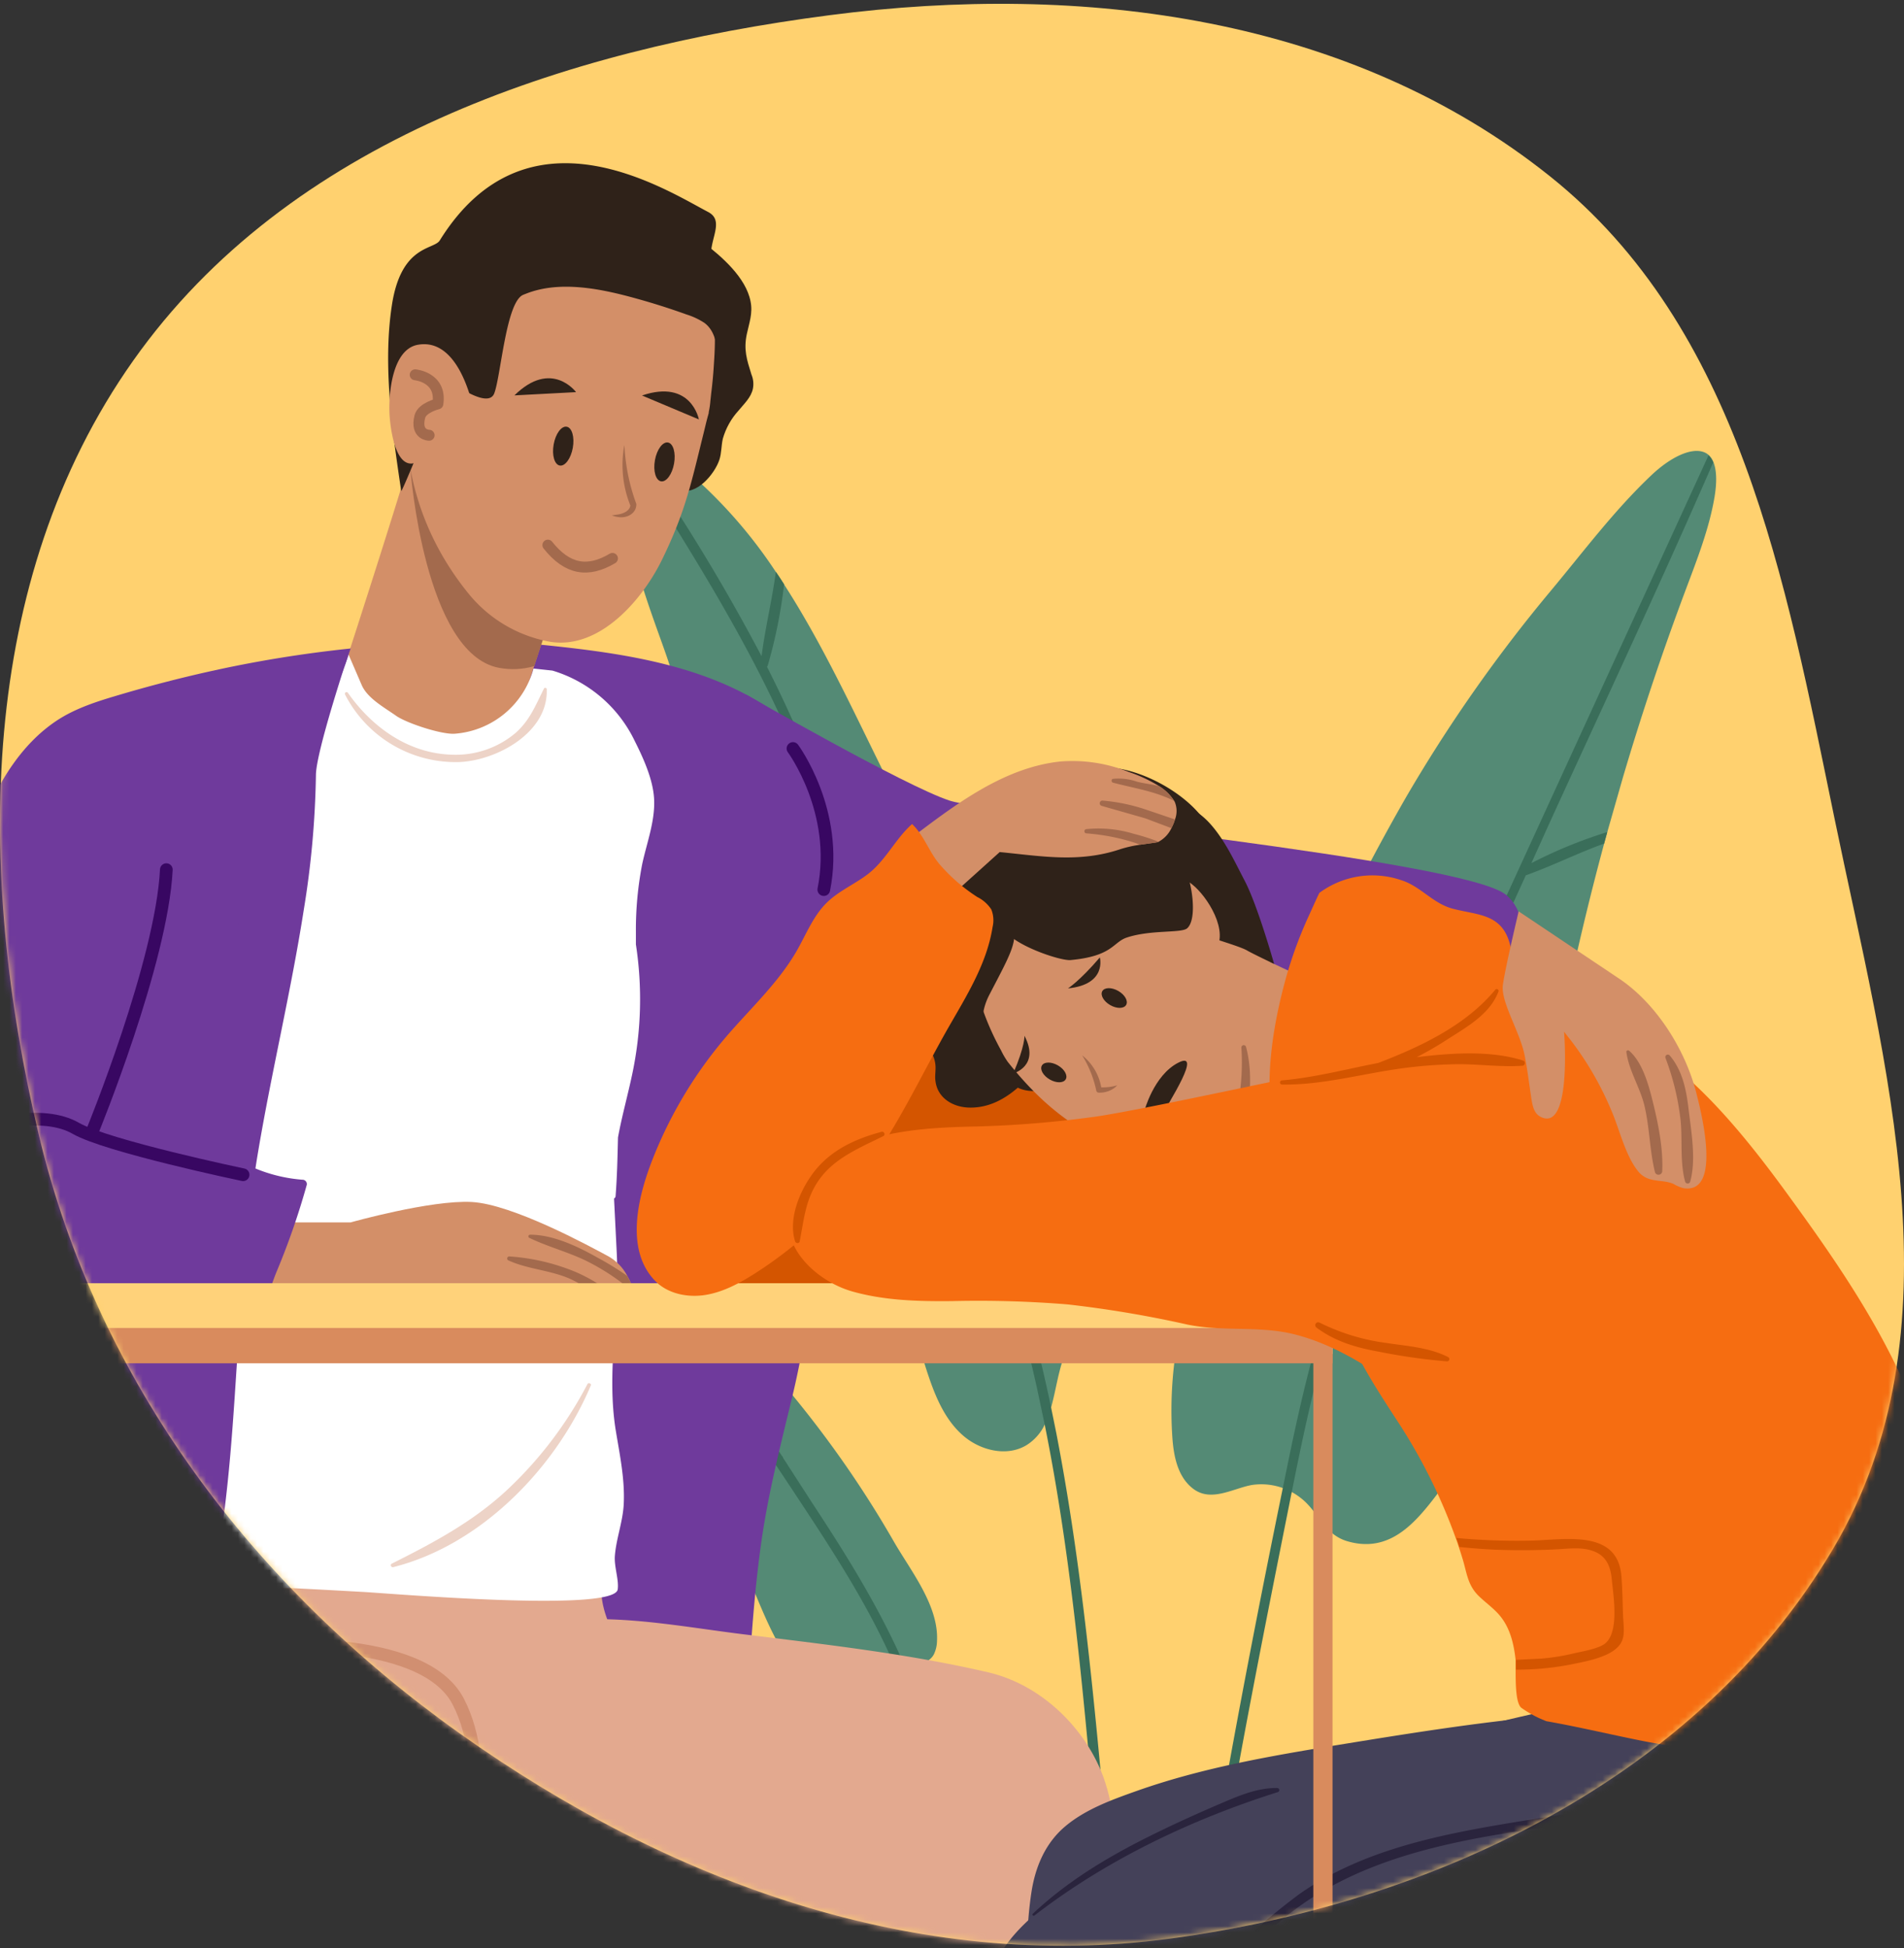 <svg xmlns="http://www.w3.org/2000/svg" width="300" height="307" fill="none" xmlns:v="https://vecta.io/nano"><rect width="100%" height="100%" fill="#333333" stroke="none"/><style><![CDATA[.B{fill:#d38f68}.C{fill:#2f2219}.D{fill:#a36a4d}.E{fill:#6f3a9c}.F{stroke-linecap:round}.G{stroke-linejoin:round}.H{fill:#548a75}.I{fill:#3a6e5a}.J{fill:#e3a98f}.K{fill:#f66d11}.L{stroke-width:1.72}]]></style><path d="M244.187 27.755c29.935 23.902 37.092 63.521 44.826 101.031 8.07 39.142 20.155 80.944-.216 115.329-21.398 36.117-62.854 55.784-104.471 61.372-39.992 5.37-78.987-8.942-111.871-32.324-32.591-23.172-57.105-55.504-66.356-94.399-9.851-41.418-9.671-87.176 14.897-121.945C45.483 22.162 88.629 7.874 130.719 2.393c39.951-5.202 81.986.225 113.468 25.362z" fill="#ffd16f"/><mask id="A" maskUnits="userSpaceOnUse" x="0" y="0" width="300" height="307" mask-type="alpha"><path d="M244.187 27.755c29.935 23.902 37.092 63.521 44.826 101.031 8.07 39.142 20.155 80.944-.216 115.329-21.398 36.117-62.854 55.784-104.471 61.372-39.992 5.37-78.987-8.942-111.871-32.324-32.591-23.172-57.105-55.504-66.356-94.399-9.851-41.418-9.671-87.176 14.897-121.945C45.483 22.162 88.629 7.874 130.719 2.393c39.951-5.202 81.986.225 113.468 25.362z" fill="#00db2c"/></mask><g mask="url(#A)"><g clip-path="url(#B)"><path d="M147.638 258.51a5.06 5.06 0 0 1-.506 2.199c-.894 1.62-2.931 1.539-4.668 1.466h-.908c-.231.001-.461.019-.689.051-3.422.447-4.353 4.229-7.416 5.533a3.84 3.84 0 0 1-2.367.22c-3.62-.784-6.889-6.215-8.34-8.794-2.425-4.324-4.023-9.051-6.104-13.551-2.506-5.431-5.313-10.715-8.252-15.925l-.82-1.466c-2.646-4.61-5.401-9.161-8.171-13.69l-9.204-15.119c-1.37-2.302-6.148-10.708-4.514-12.811a1.61 1.61 0 0 1 .711-.441 1.6 1.6 0 0 1 .836-.021c.501.09.992.23 1.466.418 6.031 2.36 11.234 8.428 16.027 12.576 9.576 8.306 18.205 17.646 25.729 27.849 3.761 5.099 7.228 10.409 10.384 15.904 2.675 4.639 7.05 10.055 6.808 15.602z" class="H"/><path d="M160.47 330.955c.066.44-.66.572-.733.154l-8.896-37.824c-2.617-10.502-5.548-20.96-9.945-30.942l-.051-.117c-4.456-10.201-10.677-19.399-16.782-28.655l-2.198-3.298c-4.441-.667-8.985-.601-13.528-.572l-.821-1.466 3.862.096c2.931.059 6.383-.315 9.41.293-5.006-7.512-10.091-14.768-16.269-21.473L85.627 186.63a1.6 1.6 0 0 1 1.546-.462c7.746 7.93 15.257 16.248 22.564 24.545 5.056 5.745 9.292 12.216 13.454 18.695a.45.45 0 0 1 .183.301l4.654 7.211c5.357 8.135 10.465 16.35 14.378 25.269l1.216 2.873c4.185 10.4 6.991 21.254 9.622 32.137 2.763 11.198 5.408 22.411 7.226 33.756z" class="I"/><path d="M176.746 194.86l-1.063-3.224c-2.454-6.933-5.392-13.685-8.794-20.206l-1.201-2.286-2.587-4.808c-.433-.733-.85-1.51-1.268-2.257-6.317-11.228-13.191-22.214-19.178-33.624-6.295-12.086-11.776-24.999-19.127-36.38-.425-.667-.85-1.319-1.297-1.971a75.93 75.93 0 0 0-13.923-15.83c-2.125-1.788-4.895-2.763-6.889-1.561-.375.222-.71.507-.989.843-.576.721-.986 1.559-1.202 2.455-2.045 7.593 3.664 20.982 6.068 28.165 2.931 8.889 6.595 17.53 10.406 26.068.249.579.506 1.143.777 1.707l1.07 2.39c8.793 19.436 18.415 38.725 23.325 59.604 1.818 7.739 2.932 15.647 5.526 23.181 1.158 3.379 2.674 6.794 5.401 9.132s6.881 3.32 9.937 1.466a7.67 7.67 0 0 0 2.858-3.211c.412-.843.743-1.724.989-2.631 1.055-3.664 1.341-7.951 3.561-10.993 2.397-3.32 6.999-5.035 8.237-8.948.711-2.331.074-4.801-.637-7.08z" class="H"/><path d="M180.145 339.149c.147.952-1.312 1.003-1.465.087-3.855-21.414-5.299-43.202-7.329-64.851-1.575-16.703-3.429-33.427-6.742-49.895l-1.165-5.503a204.07 204.07 0 0 0-19.002-51.836c-4.279-7.967-8.141-15.911-10.875-24.545l-2.887-9.182c-1.59.689-5.034-.36-6.39-.521l-7.79-.96c-.271-.564-.528-1.128-.777-1.707 2.785.432 5.577.733 8.384 1.114l4.543.6c.235.037 1.114.089 1.627.206-1.598-5.013-3.298-9.989-5.372-14.87-6.595-15.442-15.543-29.579-24.454-43.738.279-.335.614-.62.989-.843a303.94 303.94 0 0 1 18.555 30.7c.565-4.441 1.664-8.853 2.25-13.309.447.652.872 1.304 1.297 1.971a77.09 77.09 0 0 1-2.565 12.775.6.6 0 0 1-.124.234c2.763 5.46 5.298 11.037 7.504 16.732 3.349 8.677 5.489 17.75 8.735 26.456 3.364 8.963 8.347 17.15 12.568 25.702 2.301 4.639 4.331 9.388 6.185 14.203 2.198-7.076 3.943-14.285 5.225-21.583.286-1.465.542-3.012.777-4.514l1.268 2.257-.286 1.583c-.792 4.346-1.73 8.662-2.712 12.979-.82 3.613-1.605 7.578-3.547 10.81-.029.036-.061.07-.095.102.499 1.312.968 2.639 1.429 3.965.88-3.444 2.624-6.595 3.95-9.908a65.01 65.01 0 0 0 3.664-13.434l.205-1.289c.411.733.806 1.524 1.202 2.286-.647 3.875-1.655 7.68-3.012 11.367-1.619 4.361-3.928 8.391-5.166 12.899-.013.079-.048.153-.103.212 2.835 8.506 5.167 17.171 6.984 25.951l.799 3.936c7.255 37.42 7.636 75.764 13.718 113.361z" class="I"/><path d="M270.143 78.341c-.857 5.064-2.821 10.011-4.616 14.804-3.616 9.66-6.886 19.444-9.813 29.352l-2.455 8.589-.498 1.818a447.46 447.46 0 0 0-9.578 44.214c-2.931 17.882-4.734 35.838-12.942 52.298-.535 1.07-1.091 2.155-1.685 3.239-4.126 5.299-8.354 12.54-16.283 10.202-3.415-1.011-4.346-4.097-6.706-6.288a10.3 10.3 0 0 0-2.051-1.466c-1.907-1.034-4.098-1.422-6.244-1.106-2.931.513-6.383 2.733-9.204.645-2.448-1.803-3.1-5.013-3.327-7.857-.47-6.482.074-12.997 1.612-19.311 2.015-8.59 5.95-16.952 8.794-25.336.813-2.433 1.715-4.829 2.682-7.211a30.18 30.18 0 0 1 .689-1.693c.982-2.411 2.015-4.793 3.063-7.182l.667-1.51 1.465-3.327a359.14 359.14 0 0 1 17.669-35.317c6.718-11.566 14.403-22.542 22.974-32.811 5.21-6.244 10.017-12.715 15.968-18.322 2.828-2.638 6.009-4.244 8.061-3.547a2.41 2.41 0 0 1 .872.513c.326.319.576.707.733 1.136.461 1.195.571 2.961.153 5.475z" class="H"/><path d="M241.292 136.01c3.832-1.981 7.832-3.619 11.952-4.895l-.498 1.817c-4.184 1.503-8.164 3.518-12.333 4.999l-20.519 45.042c-3.914 8.714-7.629 17.523-10.362 26.691-2.492 8.362-4.295 16.915-6.002 25.468-.161.733-.308 1.531-.462 2.293-7.577 37.978-15.162 76.088-18.035 114.783a.73.73 0 0 1-.732.733l-5.335.044a.68.68 0 0 1-.682-.682c0-.18.072-.354.2-.482s.301-.199.482-.199l4.66-.139c1.62-21.459 4.661-42.778 8.355-63.973 3.099-17.735 6.536-35.412 10.149-53.053l.836-4.089c1.942-9.439 4.133-18.849 7.328-27.959 1.04-2.932 2.198-5.863 3.356-8.795-.799-1.319-1.466-2.726-2.345-3.994a48.59 48.59 0 0 0-3.481-4.192c-2.367-2.616-4.844-5.13-7.284-7.717l-2.734-2.822c.213-.564.44-1.135.689-1.692l4.925 5.364c2.587 2.726 5.247 5.387 7.592 8.318a19.97 19.97 0 0 1 3.305 5.13l2.887-6.706c-.806-1.084-1.37-2.381-2.096-3.532a49.9 49.9 0 0 0-3.341-4.69c-2.375-2.932-4.991-5.665-7.607-8.377l-2.601-2.675.666-1.51 3.745 3.862c2.667 2.7 5.182 5.546 7.533 8.524 1.466 1.905 3.496 4.324 4.397 6.801l2.983-6.596 48.322-105.373c.326.319.576.708.733 1.136-8.296 19.055-17.155 37.911-25.803 56.834l-2.843 6.302z" class="I"/><path d="M133.201 303.421a1.59 1.59 0 0 0-.154.227c-.476.807-.571 24.068-.615 34.775 0 9.051-.477 18.571 5.943 26.384 12.209 14.811 41.038 17.273 55.921 5.21 14.657-11.836 13.374-33.463 12.297-50.165l-.674-10.26c-.264-4.925-1.832-6.376-7.797-6.64-7.394-.359-62.356-2.843-64.921.469z" fill="#a29fb3"/><path d="M117.504 109.422s25.136 14.46 32.112 16.732 80.947 9.351 87.653 14.833-.836 21.789-.499 23.709-20.467 4.111-33.512 4.147-71.164 2.023-74.564 2.089-7.687-15.544-6.793-22.14-4.397-39.37-4.397-39.37z" class="E"/><path d="M133.721 127.759c-1.539-6.633-6.507-12.005-11.981-15.772-10.993-7.585-25.048-9.256-38.012-10.546-.63-.058-.799.586-.557 1.026h-.535c-.044-.095-.073-.183-.117-.271-.198-.432-.923-.125-.77.322 5.13 14.548 4.653 29.653 3.21 44.779-.733 7.549-1.568 15.09-1.744 22.675-.183 8.018.63 15.977 1.312 23.951a156.39 156.39 0 0 1 .33 23.942 156.66 156.66 0 0 0-.205 22.639c.601 7.842 1.693 15.64 2.198 23.496.252 3.715.313 7.44.183 11.162-.073 1.685-.191 3.363-.381 5.042-.234 2.11-.909 4.287-.96 6.405-.044 2.008.835 3.217 2.865 3.525 3.202.498 6.962-.249 10.216-.381 5.189-.205 12.707.733 16.122-4.141 1.415-2 1.906-4.492 2.199-6.874.447-3.862.52-7.776.732-11.653.469-7.863.982-15.735 2.052-23.54s2.983-15.302 4.822-22.909c1.805-7.354 2.951-14.854 3.423-22.411.952-16.065 1.648-31.998 4.045-47.938 1.121-7.321 3.275-15.141 1.553-22.528z" class="E"/><path d="M173.221 278.467c-3.129-7.021-9.666-13.111-17.507-14.943-12.744-2.969-25.979-4.434-38.964-6.047-8.003-.996-16.606-2.601-24.696-2.301-.088 0-.403-.044-.469.044-.154.198-.535 2.14-.681 2.353l-4.69-.667c-.579-.081-.85.791-.249.894l4.28.733c-2.198 3.43-3.774 7.636-5.423 11.256a358.88 358.88 0 0 0-5.371 12.459c-1.392 3.445-3.811 7.659-3.415 11.499.293 2.932 2.279 5.46 4.683 7.05 3.07 2.045 6.844 2.551 10.428 2.932 4.873.535 9.732 1.099 14.583 1.839a306.75 306.75 0 0 1 14.305 2.529c1.392.278 2.799.615 4.214.952l-6.083 18.264c-1.356 4.074-3.708 8.75-3.298 13.148a13.59 13.59 0 0 0 1.525 4.543c1.399 3.056 1.136 5.314-.477 8.209-2.022 3.62-4.169 6.595-5.085 10.751-1.019 4.58-1.466 9.249-2.573 13.815-2.425 9.901-4.909 20.945-11.607 28.926-.08.084-.137.188-.165.301s-.028.231.002.344a.68.68 0 0 0 .17.298c.081.084.182.145.294.178l30.984 5.695c2.55.476 4.968 1.004 6.287-1.774.733-1.509.733-3.276 1.099-4.881.553-2.274 1.377-4.474 2.455-6.552 3.459-6.889 8.516-13.016 9.813-20.806.777-4.668.872-9.278 2.594-13.749 1.568-4.096 3.818-7.885 5.489-11.938 3.356-8.098 4.17-16.908 6.405-25.321 1.063-4.328 2.772-8.472 5.071-12.29 2.198-3.452 4.829-6.633 6.39-10.436 3.268-7.945 2.953-19.986-.315-27.307z" class="J"/><path d="M99.579 264.777c-1.238-5.416-5.862-10.451-4.617-16.197.03-.132.023-.27-.021-.398s-.121-.241-.225-.328a.73.73 0 0 0-.758-.11.59.59 0 0 0-.037-.168v-.476c.558.428 1.051.934 1.466 1.502.491.667 1.663 0 1.165-.645a8.45 8.45 0 0 0-2.624-2.331 4.47 4.47 0 0 0-.191-1.927c-.013-.035-.036-.065-.065-.088s-.064-.037-.101-.042a.21.21 0 0 0-.108.016c-.034.016-.063.04-.085.07a3.37 3.37 0 0 0-.41 1.466 13.57 13.57 0 0 0-5.291-1.048c-2.36 0-4.697.33-7.042.432a51.68 51.68 0 0 1-8.904-.461c-5.635-.733-11.175-1.987-16.811-2.683-5.137-.605-10.304-.927-15.477-.967-5.364-.081-10.941-.337-16.283.183-3.994.388-6.595 2.301-8.984 5.203-2.814 3.364-5.577 6.889-7.072 10.993s-1.737 8.436-1.847 12.694c-.117 4.522-5.76 5.306-6.852 9.718-.982 4.001-.249 9.058.366 13.052.879 5.695 3.305 7.497 8.743 8.23l15.756 2.111c21.865 2.863 44.007 2.897 65.88.103 4.397-.572 7.643-1.649 8.515-6.105 1.041-5.336 1.275-10.92 1.883-16.314.579-5.123 1.194-10.377.029-15.485z" class="J"/><path d="M118.398 59.008c-.732-2.345-1.245-3.892-.732-6.347.381-1.788.974-3.305.593-5.167-.733-3.789-4.573-7.094-7.489-9.322-3.793-2.916-8.268-4.813-13-5.511-.078-.012-.157.004-.224.047s-.115.108-.137.183-.015.157.019.228.093.127.166.158c3.599 1.09 7.035 2.66 10.215 4.668-.865.667-1.004 1.796-1.187 2.932-.491 3.115-.601 6.274-1.165 9.403-.96 5.379-2.265 10.773-2.125 16.277.073 2.932.329 9.366 3.759 10.634 2.66.982 5.526-2.551 6.251-4.72.359-1.085.293-2.235.55-3.342.472-1.653 1.322-3.174 2.484-4.441.865-1.063 1.971-2.052 2.257-3.452.144-.75.062-1.525-.235-2.228z" class="C"/><path d="M87.495 94.193l-.183-.22c.069-.598.054-1.202-.044-1.796-.066-.55-1.011-.66-1.063 0l-.051.352c-3.364-4.119-6.977-8.062-10.172-12.342-.813-1.092-1.605-2.199-2.36-3.335-1.554-2.338-2.997-7.328-5.672-8.699-1.795-.931-2.689.572-2.873 2.199-.242 2.045-10.318 33.148-10.318 33.148l-7.233 23.942c-.169.807-.256 1.466.344 2.096.96.975 3.298.799 4.456.843 2.414.177 4.841-.016 7.196-.571 2.668-.689 5.225-1.884 7.841-2.741 2.748-.909 5.555-1.598 8.112-2.998 1.434-.704 2.624-1.822 3.415-3.21a.43.43 0 0 0 .198.213l.308.117c.12.046.251.062.378.045s.25-.065.354-.14c.953-.843.975-1.832 1.048-3.071.219-2.933.759-5.833 1.612-8.648.418-1.466.894-2.931 1.37-4.397l1.312-4.038c.638-2.008 1.217-4.016 1.664-6.068.081.004.161-.015.231-.055s.128-.099.165-.171.054-.152.048-.233-.036-.158-.085-.222z" class="B"/><path d="M87.158 94.86c-.447 2.052-1.026 4.06-1.663 6.068l-1.312 4.038c-1.812.526-3.723.616-5.577.264-11.725-2.199-13.924-31.154-13.924-31.154l11.278 6.097c3.195 4.258 6.808 8.223 10.171 12.341l.051-.352c.051-.645.997-.535 1.063 0 .098.593.113 1.198.044 1.796l.183.22c.047.061.076.134.084.211s-.004.154-.037.224-.083.13-.147.174-.138.068-.215.073z" class="D"/><path d="M108.131 39.506c-3.884-4.045-9.849-4.918-14.839-6.94-.064-.02-.131-.027-.198-.021s-.131.026-.191.057c-5.76-1.92-15.243-.286-19.5 3.965-2.198 2.199-3.576 5.064-4.712 7.952-1.411 3.229-2.575 6.561-3.481 9.967-3.078 13.609-.791 27.563 8.735 39.201a21.36 21.36 0 0 0 12.89 7.468c7.841 1.136 14.569-6.874 17.588-13.192 3.598-7.424 4.522-11.968 6.427-19.656l.366-1.503c.118-.513.294-1.136.455-1.729v-.139a12.56 12.56 0 0 0 .256-1.737l.139-1.29c.206-1.605.345-3.232.44-4.881.418-6.032.088-12.898-4.375-17.523z" class="B"/><path d="M113.151 51.041c.491-3.049.733-6.332-.696-9.146-1.634-3.173 2.198-6.874-.872-8.487-6.867-3.606-28.58-17.589-42.291 4.478-.945 1.517-6.075.652-7.541 10.18S61.825 68 63.217 77.381c.257 0 7.328-17.589 7.328-17.589s6.288 4.881 7.328 2.199 1.847-14.335 4.536-15.522c.132-.051.256-.11.388-.154 5.438-2.199 12.048-.777 17.485.733 2.653.733 5.305 1.576 7.907 2.514a11.19 11.19 0 0 1 2.748 1.283c1.979 1.407 2.118 4.207 2.198 6.442a.49.49 0 0 0 .16.303c.089.078.203.121.32.121s.232-.043.321-.121a.48.48 0 0 0 .159-.303c.308-2.162.33-4.456-.945-6.244z" class="C"/><path d="M66.5 72.287c.938-2.521 3.144-3.356 4.045-5.899.799-2.257 2.873-1.422 3.664-3.664-.176 0-2.198-9.527-8.391-8.391-3.994.733-4.588 7.593-4.456 10.744.088 2.023.887 9.718 4.602 7.607a3.49 3.49 0 0 0 .535-.396z" class="B"/><path d="M96.502 87.993c-3.869 2.294-7.094 1.781-10.179-2.096" stroke="#a36a4d" class="F G L"/><path d="M98.393 70.235a30.77 30.77 0 0 0 1.832 9.073.3.3 0 0 1 .036.169c0 1.466-1.509 2.199-2.777 2.008a4.52 4.52 0 0 1-1.085-.271l1.07-.161c.843-.147 1.839-.615 1.861-1.539v.168c-1.208-2.994-1.546-6.269-.975-9.447h.037z" class="D"/><path d="M90.252 70.57c.303-1.689-.126-3.18-.959-3.329s-1.753 1.099-2.056 2.788.127 3.18.959 3.329 1.753-1.099 2.056-2.788zm15.955 2.487c.303-1.689-.126-3.18-.958-3.329s-1.754 1.099-2.057 2.788.127 3.18.959 3.329 1.753-1.099 2.056-2.788zM81.054 62.305l9.71-.513s-3.862-5.247-9.71.513zm20.101.015l8.963 3.774s-1.188-6.406-8.963-3.774z" class="C"/><path d="M101.192 136.143c.732-3.394 2.088-6.882 1.861-10.393-.198-2.99-1.671-6.258-3.012-8.926a21.14 21.14 0 0 0-5.317-6.952c-2.238-1.921-4.852-3.352-7.676-4.202l-2.99-.323c-.744 2.767-2.323 5.237-4.523 7.073s-4.912 2.95-7.767 3.188c-2.03.227-7.739-1.664-9.365-2.822-1.839-1.305-4.507-2.741-5.415-4.844l-2.089-4.845s-4.236.938-5.995 1.539c-4.705 1.613-9.395 3.254-13.96 5.211-2.216.89-4.212 2.251-5.851 3.988a16.49 16.49 0 0 0-3.639 6.074c-1.913 5.277-2.272 11.191-2.785 16.732-.667 7.211-1.664 15.024-.733 22.235a.26.26 0 0 0 .091.159c.048.04.11.062.173.061-.484 7.732-.432 15.456-1.678 23.13-.564 3.444-1.275 6.874-1.326 10.384s.498 7.175.528 10.781c.059 7.629-1.722 15.104-2.733 22.631a234.06 234.06 0 0 0-1.649 23.548.59.59 0 0 0 .176.414c.111.11.261.172.417.172 13.748-.88 27.525-.066 41.265.696 4.294.235 39.638 3.261 40.129-.403.205-1.576-.586-3.569-.447-5.306.22-2.719 1.238-5.313 1.392-8.062.205-3.899-.608-7.761-1.238-11.579-1.546-9.41.652-18.747.132-28.231l-.418-8.42a.42.42 0 0 0 .171-.146c.043-.063.067-.137.071-.213.242-3.086.308-6.171.381-9.256.616-3.372 1.546-6.655 2.257-10.041a56.88 56.88 0 0 0 .564-20.374v-2a54.04 54.04 0 0 1 .997-10.678z" fill="#fff"/><path d="M54.9 103.112s-19.874 4.558-25.378 8.215c-5.064 3.463-9.546 7.708-13.279 12.577-3.818 5.13-6.112 11.315-8.061 17.332a144.79 144.79 0 0 0-4.778 19.348C-1.572 188.125-8.519 216.7-8.262 244.615c.147 16.248-1.319 32.474-.41 48.7a.65.65 0 0 0 .134.391c.086.112.206.194.342.232 6.867.953 22.3.872 29.137-.242.137-.04.257-.123.343-.236a.66.66 0 0 0 .133-.395c1.055-12.708 6.962-24.221 10.34-36.365 3.312-11.923 4.397-24.353 5.225-36.643.865-12.957 1.546-25.907 3.715-38.733 2.147-12.686 5.174-25.203 7.16-37.919 1.166-7.027 1.807-14.131 1.92-21.253 0-3.679 5.122-19.04 5.122-19.04z" class="E"/><path d="M99.91 203.677H40.72l3.4-11.052h11.117s12.656-3.569 19.097-3.217 18.504 6.933 21.552 8.574c1.241.713 2.256 1.759 2.931 3.02.476.842.843 1.741 1.092 2.675z" class="B"/><path d="M96.194 203.677h-2.792c-1.133-.871-2.362-1.609-3.664-2.199-3.129-1.356-6.595-1.465-9.673-2.887a.33.33 0 0 1-.143-.364c.018-.068.057-.128.112-.172s.122-.069.192-.073a32.97 32.97 0 0 1 10.501 2.463c1.95.845 3.786 1.931 5.467 3.232zm3.716 0h-.051a35.12 35.12 0 0 0-6.676-4.58c-3.144-1.693-6.595-2.5-9.798-4.046a.27.27 0 0 1-.111-.129.26.26 0 0 1 .088-.31c.047-.035.104-.053.162-.052 3.664 0 7.577 1.884 10.714 3.664a45.93 45.93 0 0 1 4.558 2.807 11.44 11.44 0 0 1 1.114 2.646z" class="D"/><path d="M47.638 185.897c-4.326-.335-8.483-1.829-12.033-4.324-1.773-1.26-3.664-2.858-4.397-4.968-.813-2.287-.132-4.823.388-7.095a755.17 755.17 0 0 1 6.31-25.65c2.118-8.062 3.833-16.6 7.753-24.031a91.58 91.58 0 0 1 7.915-12.972l.806-2.103c.279-.704.557-1.708.872-2.566-7.639.791-15.225 2.034-22.717 3.724a215.96 215.96 0 0 0-12.868 3.327c-3.737 1.099-7.585 2.198-10.853 4.397-5.43 3.664-8.926 9.454-11.403 15.39-3.29 7.828-5.518 15.874-9.6 23.364-1.773 3.262-3.532 6.596-4.353 10.217-.909 4.016-.865 8.164-1.949 12.151-1.993 7.372-6.141 14.071-7.262 21.693-.388 2.602-.733 5.628 1.502 7.497 2.426 2.045 6.288 3.012 9.299 3.745 7.592 1.839 15.492 1.664 23.238 1.371l14.898-.602c4.969-.198 9.966-.11 14.876-.608 3.503-.352 4.397-4.829 5.584-7.614 1.827-4.376 3.383-8.86 4.661-13.427a.68.68 0 0 0 .035-.329c-.015-.111-.058-.216-.124-.307a.68.68 0 0 0-.254-.212c-.101-.049-.212-.072-.324-.068z" class="E"/><path d="M253.787 281.53c-2.125-4.91-8.838-7.717-9.219-13.316a.63.63 0 0 0-.63-.631.63.63 0 0 0-.63.631c.013.746.133 1.487.359 2.199-11.103 1.018-22.146 2.806-33.153 4.602-10.604 1.73-21.252 3.599-31.416 7.197-3.884 1.378-8.01 2.865-11.212 5.54s-4.793 6.479-5.394 10.576c-1.502 10.106-.249 20.894 1.378 30.912 1.231 7.542 2.931 14.98 4.873 22.375 7.629-1.187 15.155-2.932 22.718-4.639l19.273-4.192c-.279-2.668-.469-5.35-.55-8.062-.095-3.29-.051-7.255 2.653-9.527 1.194-.955 2.542-1.699 3.986-2.199.235-2.484.382-5.24 1.466-7.416 1.305-2.551 4.089-3.906 6.434-5.35l14.503-8.92c4.096-2.521 8.794-4.814 12.091-8.45 2.792-3.107 4.185-7.343 2.47-11.33z" fill="#444159"/><path d="M183.752 188.778c-.424-6.678-2.35-13.175-5.636-19.004-3.048-5.255-8.061-10.993-14.29-12.239a.58.58 0 0 0-.063-.587.58.58 0 0 0-.241-.188c-.096-.04-.201-.053-.304-.038-7.658 1.326-14.788 5.056-21.516 8.794-6.221 3.467-12.839 6.867-18.21 11.594a89.49 89.49 0 0 0-7.328 7.644c-2.499 2.792-5.313 5.365-7.673 8.274-1.653 1.876-2.742 4.18-3.144 6.648-.315 2.653.139 3.942 2.726 4.463 7.468 1.465 15.338.952 22.916.974l25.157.074c6.596 0 13.367-.228 19.53-2.771s8.559-6.999 8.076-13.638z" fill="#d45500"/><path d="M307.326 305.202l-.234.491-.946 1.751c-3.224 5.57-6.639 6.963-13.315 8.15a104.04 104.04 0 0 1-6.874.989c0-.291-.058-.58-.171-.849s-.278-.514-.486-.718-.454-.366-.725-.474-.561-.162-.853-.157c-12.106 0-24.462-.469-36.326 2.462-12.355 3.056-23.45 5.534-34.838 11.125-8.794 4.324-14.158 8.861-19.786 17.435-1.942 2.969-8.626 15.772-12.912 23.518l-.513.931c-1.18 2.118-2.133 3.745-2.683 4.551-2.015-.667-4.008-1.568-5.95-2.25l-7.526-2.697c-2.382-.857-5.02-1.861-7.68-2.931l-1.649-.667c-8.479-3.423-16.613-7.073-16.613-7.329.506-1.261 1.121-2.931 1.817-4.844l.374-1.004c4.969-13.61 13.872-39.268 19.383-46.597 14.899-19.787 84.846-37.991 93.164-37.691l3.664.183a45.13 45.13 0 0 1 6.302-1.847 48.96 48.96 0 0 1 16.019-.183c5.804.806 23.172.513 23.172.513s1.085-9.923 4.566-6.706c5.664 5.27 5.078 37.707 1.619 44.845z" fill="#444159"/><path d="M270.011 283.047c-12.304 3.664-25.34 4.302-37.916 6.742-10.801 2.118-21.193 5.402-29.825 12.496-4.009 3.312-7.71 7.014-11.403 10.693l-2.345 2.396c1.466 1.642 3.334 2.895 4.653 4.742 1.876 2.638 2.521 6.046 3.796 9.051.521-2.199 1.239-4.397 1.686-6.662.513-2.594.432-5.365 1.18-7.886a.39.39 0 0 1 .145-.179c.066-.044.142-.067.221-.067s.156.023.221.067a.39.39 0 0 1 .145.179c.631 2.499.074 5.314-.425 7.813a23.09 23.09 0 0 1-2.726 7.746c.044.073.074.154.118.234.599.874 1.142 1.785 1.626 2.727.565-.523 1.16-1.012 1.781-1.466.916-.638 2.199-1.656 3.327-1.502.227 0 .44.264.293.491a3.95 3.95 0 0 1-1.663 1.15c-.752.395-1.474.843-2.162 1.341-.454.323-.953.814-1.466 1.166-.331.855-.802 1.65-1.392 2.352-2.118 3.195-4.126 6.53-6.595 9.462-.286.344-.733-.096-.579-.447 1.685-3.394 3.942-6.523 6.009-9.689.293-.454.674-.872.916-1.341-.051-.025-.093-.065-.121-.114a.28.28 0 0 1-.038-.162c.004-.057.025-.111.06-.156s.082-.078.136-.096l.153-.066c.015-.141.015-.283 0-.425-.088-.586-1.172-1.979-1.465-2.514a37.79 37.79 0 0 1-1.686-3.664c-.696-1.803-1.092-3.796-2.015-5.518a15.55 15.55 0 0 0-3.532-3.958c-.551-.494-1.073-1.02-1.561-1.576a55.83 55.83 0 0 0-7.204 9.176c-2.425 4.009-4.103 8.12-7.328 11.594-3.664 3.928-7.218 7.644-10.01 12.268-2.016 3.448-3.732 7.062-5.13 10.803 7.438 2.726 14.906 5.364 21.985 8.743l-.513.931c-7.072-3.364-14.481-5.995-21.875-8.7l-1.964 5.38-1.649-.667c.638-1.796 1.341-3.54 2.037-5.292-5.708-2.088-11.373-4.258-16.854-6.874l.373-1.004c5.475 2.631 11.147 4.808 16.855 6.911l.257-.63c1.963-4.936 4.478-9.634 7.496-14.005 3.02-4.214 7.109-7.476 10.15-11.631s4.822-9.088 8.061-13.192c1.385-1.766 2.873-3.444 4.397-5.086a4.25 4.25 0 0 1-.513-2.499.33.33 0 0 1 .089-.206c.052-.057.122-.094.199-.105s.154.004.22.043a.34.34 0 0 1 .144.173 7.69 7.69 0 0 0 .733 1.619c1.803-1.868 3.664-3.664 5.518-5.481a97.47 97.47 0 0 1 11.63-10.165c8.794-6.223 19.522-8.839 29.994-10.693 11.652-2.052 23.45-3.445 35.066-5.563a.43.43 0 0 1 .455.283c.034.092.035.192.004.284s-.092.172-.174.225zm37.081 22.646l-.945 1.752c-2.304-.296-4.579-.786-6.801-1.466-3.239-.938-7.123-2.199-9.695-4.5-5.752-5.13.953-13.272 5.225-16.922.359-.308 1.055.132.733.572-3.62 4.697-10.831 12.224-2.836 16.533a36.65 36.65 0 0 0 8.86 3.254 45.63 45.63 0 0 0 5.459.777z" fill="#2a243d"/><path d="M209.957 209.254h-3.019v239.225h3.019V209.254z" fill="#d98b5d"/><path d="M205.692 202.211h-319.436a3.66 3.66 0 0 0-2.591 1.074c-.687.687-1.073 1.619-1.073 2.591v7.482h327.365v-6.881a4.27 4.27 0 0 0-1.249-3.016c-.8-.8-1.885-1.25-3.016-1.25z" fill="#ffd27a"/><path d="M209.957 209.254h-327.365v5.57h327.365v-5.57z" fill="#d98b5d"/><path d="M188.969 128.242c-3.342-3.965-10.179-7.57-15.566-7.329a30.12 30.12 0 0 0-7.13 1.151c-4.573 1.341-9.526 4.397-11.806 8.699-4.624 1.583-8.918 4.529-11.204 8.516-1.627 2.844-2.001 6.23-.315 9.132.659 1.136 1.392 1.612 1.392 3.188 0 1.011-.55 2.199-.733 3.188-.316 1.756-.299 3.556.051 5.306.376 1.471 1.044 2.852 1.964 4.06.85 1.209 1.664 2.199 1.774 3.767.058.813-.125 1.627 0 2.441.329 2.689 2.77 4.111 5.313 4.17 2.931.073 5.466-1.225 7.658-3.137 2.499 1.202 5.401.073 8.061-.542 4.294-1.005 8.207-1.664 12.179-3.76 5.965-3.159 14.525-7.718 16.122-14.951a12.46 12.46 0 0 0-.359-6.75c-.799-2.103-2.198-3.899-3.334-5.863-2.521-4.324-.843-7.46-4.067-11.286z" class="C"/><path d="M199.962 149.869a2.19 2.19 0 0 1-.308-.337c-4.397-5.921-10.311-11.88-13.147-18.828-1.314-.6-2.665-1.114-4.045-1.538-6.705-2.067-16.423-.535-22.483 3.283-4.162 2.624-6.42 7.182-6.955 11.975-.806 7.182 1.092 14.533 4.698 21.078.304.636.659 1.246 1.062 1.824 5.929 7.461 11.616 11.47 19.369 14.299 6.493 2.367 11.901 1.341 14.041 0 4.778-3.027 5.386-9.183 6.148-14.225.945-6.259 2.448-10.891 1.663-17.179l-.043-.352z" class="B"/><path d="M230.747 176.773l-14.334 6.691-12.802-5.269-1.671-.689-3.598-1.481-1.598-.652-4.697-1.942 6.053-22.778 28.184 13.229 4.463 12.891z" class="B"/><path d="M196.327 164.959c-.025-.086-.08-.161-.156-.21a.37.37 0 0 0-.255-.056.37.37 0 0 0-.23.124c-.059.068-.092.155-.092.245a36.17 36.17 0 0 1-.674 9.688c-.733 2.932-2.265 5.526-3.247 8.377-.11.315.308.506.528.308 4.522-4.185 5.657-12.803 4.126-18.476z" class="D"/><path d="M196.129 138.81c-1.62-3.1-3.166-6.508-5.555-9.117-4.756-5.188-14.656-6.17-20.937-3.664-6.038 2.418-13.923 6.508-16.634 12.796-2.844 6.596-2.199 14.863 1.326 21.063.047.092.125.164.22.205v.433c0 2.33-.264 4.763.161 7.057a.49.49 0 0 0 .469.346.49.49 0 0 0 .469-.346c.454-2.294-2.301-5.929.242-10.839 3.092-5.958 4.345-8.062 3.825-10.553 1.546-.133 3.059-.522 4.478-1.151 1.304-.521 2.528-1.07 3.854-1.466s.139-1.004 2.287-.667c-.235-.036 1.824.821 1.524.733 1.341.359 2.682-.132 4.03-.095 1.803.044 3.027 1.253 4.712 1.465.655.042 1.312-.055 1.926-.287a4.63 4.63 0 0 0 1.636-1.053c1.467.448 2.852 1.128 4.104 2.015 1.004.733 1.986 1.78 3.158 2.242.792.315 4.126 1.29 5.086 1.855.821.483 4.243 2.11 4.243 2.11s-2.587-9.19-4.624-13.082z" class="C"/><path d="M188.316 139.77c-2.315-2.14-7.467-4.58-9.372-.623-1.385 2.866.183 7.366 3.29 8.15.674 1.664 1.62 3.811 3.305 4.397.907.201 1.847.203 2.755.007s1.763-.586 2.507-1.143c3.341-2.821-.074-8.567-2.485-10.788z" class="B"/><path d="M180.307 175.066s1.465-5.592 5.312-7.593-1.062 5.643-3.341 9.593c-.887 1.547-2.873 1.605-1.971-2zm-12.033-19.319s1.803-1.122 5.02-4.874c0 0 1.173 4.258-5.02 4.874zm-6.859 7.468s.117 1.583-1.773 5.936c.022 0 4.279-1.18 1.773-5.936z" class="C"/><path d="M170.561 166.337a8.28 8.28 0 0 1 3.011 5.357l-.381-.366a8.42 8.42 0 0 0 2.851-.308 3.61 3.61 0 0 1-1.319.887c-.518.201-1.072.293-1.627.271a.4.4 0 0 1-.241-.105c-.067-.061-.111-.143-.125-.232a17.34 17.34 0 0 0-2.199-5.504h.03z" class="D"/><path d="M249.309 200.855c-1.218-2.839-2.674-5.57-4.353-8.164-1.678-2.441-3.788-4.544-5.291-7.116-2.572-4.398-5.093-7.908-10.545-8.67a14.13 14.13 0 0 0-5.739.485 14.14 14.14 0 0 0-5.07 2.732c-4.844-.462 4.551-14.042-1.282-13.067s-37.425 7.974-44.702 8.941a168.94 168.94 0 0 1-18.416 1.51c-8.963.183-20.834.733-27.18 8.508-6.552 7.996.732 15.501 7.496 17.472 5.13 1.466 10.502 1.59 15.8 1.539 6.068-.145 12.139.028 18.189.52a177.44 177.44 0 0 1 18.899 3.181c5.694 1.173 11.512.103 17.148 1.613 11.036 2.931 19.163 11.564 28.866 17.068 3.532 2.001 7.482 3.467 11.043.733 3.422-2.646 5.518-7.49 6.933-11.455 2.037-5.701.645-10.553-1.796-15.83z" class="K"/><path d="M312.874 269.394c-.129-1.179-.352-2.346-.667-3.489-1.304-5.02-2.462-10.099-3.613-15.163-1.715-7.593-2.631-15.39-4.858-22.829-4.28-14.306-12.671-26.787-21.355-38.733-5.862-8.105-12.883-17.178-21.164-23.092-2.198-1.547-22.468-13.038-24.417-10.913.733-.828 1.524-1.678 2.198-2.557-.652-1.1-.674-2.346-1.121-3.958-1.319-4.742-5.13-4.441-9.021-5.482-3.144-.85-5.012-3.518-8.061-4.478a14.03 14.03 0 0 0-6.708-.593 14.04 14.04 0 0 0-6.212 2.601c-.622 1.29-1.194 2.602-1.751 3.811a66.19 66.19 0 0 0-3.796 10.656c-1.891 7.168-3.166 15.669-1.597 23.056-.147.975-.272 1.957-.367 2.932-.205-.088-.506.044-.418.308l.337.967a20.21 20.21 0 0 0 .052 2.932c.008.092.048.178.112.245s.148.111.24.123a.41.41 0 0 0 .439-.258l.095-.338c1.144 3.181 2.375 6.311 3.811 9.389.807 1.998 1.811 3.91 2.997 5.709.619.776 1.319 1.484 2.089 2.11 1.106 7.849 5.518 14.562 9.732 21.078 3.933 5.909 7.132 12.276 9.526 18.959.176.462.338.931.484 1.415.205.601.396 1.201.579 1.81.682 2.198.777 4.133 2.536 5.863 1.062 1.04 2.315 1.905 3.283 3.041 1.692 1.994 2.271 4.544 2.55 7.087v.081 1.466c0 2.081 0 5.342.945 5.995.839.589 1.726 1.106 2.653 1.546.403.19.821.352 1.231.528 5.416.952 10.758 2.264 16.159 3.305 8.606 1.557 17.334 2.349 26.081 2.367 5.796.066 11.6 0 17.382-.183 2.023-.059 5.584.527 7.27-.579 2.279-1.51 2.616-4.192 2.345-6.735z" class="K"/><path d="M201.273 281.75c-3.386-.066-6.64 1.466-9.695 2.77-3.584 1.546-7.145 3.173-10.641 4.918-6.595 3.29-12.832 7.072-18.203 12.121-.191.176.08.418.271.271 11.388-8.794 24.696-15.119 38.356-19.443a.33.33 0 0 0 .168-.14c.038-.064.053-.139.043-.214s-.045-.142-.1-.194-.124-.083-.199-.089z" fill="#2a243d"/><path d="M186.763 137.037c-1.092-2.133-1.634-4.911-3.774-5.658-3.026-1.048-11.182 5.343-14.18 6.185-3.752 1.056-8.31 2.631-10.596 5.863a9.46 9.46 0 0 1-.469-1.971.35.35 0 0 0-.101-.244c-.065-.064-.152-.101-.244-.101s-.179.037-.243.101-.101.153-.101.244c-.067 1.098.082 2.199.44 3.239-.415.896-.664 1.859-.733 2.844 0 .527.733.564.879.117s.352-.872.542-1.275c1.319 2.513 8.889 5.056 10.502 4.903 6.654-.616 6.654-2.815 8.852-3.547 3.811-1.268 8.647-.66 9.527-1.466 1.627-1.466.733-7.226-.301-9.234z" class="C"/><path d="M185.114 126.395a1.54 1.54 0 0 0-.125-.22 7.22 7.22 0 0 0-2.316-2.272c-1.51-.939-3.126-1.697-4.814-2.257a23.8 23.8 0 0 0-10.729-1.656c-9.343.96-17.287 7.328-24.505 12.774-2.155 1.634.572 2.975.572 2.975l-6.266 2.873c.176-.139.359-.264.542-.41.528 1.685 1.752 4.082 3.444 4.551 1.818.498.477 6.039.477 6.039l16.122-14.526c6.661.652 12.538 1.73 19.053-.469 1.015-.317 2.054-.547 3.107-.689l2.543-.366c.116-.021.229-.055.337-.103.885-.478 1.591-1.228 2.015-2.14a7.54 7.54 0 0 0 .565-1.37 3.74 3.74 0 0 0-.022-2.734z" class="B"/><path d="M143.71 129.854c-2.674 2.346-4.184 5.863-7.196 8.062-2.044 1.502-4.441 2.55-6.251 4.331-2.14 2.103-3.246 5.006-4.741 7.608-2.931 5.078-7.328 9.094-11.139 13.55-4.781 5.602-8.619 11.943-11.366 18.777-2.272 5.643-4.778 14.445.154 19.597 1.978 2.081 5.13 2.726 7.951 2.279s5.423-1.862 7.841-3.401a65.23 65.23 0 0 0 17.742-16.746c4.902-6.786 8.442-14.437 12.567-21.715 2.932-5.13 6.207-10.26 7.123-16.123a4.56 4.56 0 0 0-.205-2.77c-.546-.834-1.305-1.507-2.198-1.95a27.65 27.65 0 0 1-5.921-5.13c-1.671-1.942-2.485-4.61-4.361-6.369z" class="K"/><path d="M182.557 132.639c-.108.048-.221.082-.337.103-.447.095-1.429.205-2.543.366l-.923-.322c-2.469-.788-5.022-1.28-7.607-1.466a.34.34 0 0 1-.206-.113c-.053-.061-.082-.139-.082-.22s.029-.159.082-.22a.34.34 0 0 1 .206-.114 19.05 19.05 0 0 1 7.482.733c1.334.336 2.646.755 3.928 1.253zm2.579-3.51a7.54 7.54 0 0 1-.565 1.37l-4.067-1.531-6.939-1.986a.43.43 0 0 1-.228-.18c-.052-.085-.073-.185-.059-.283s.062-.189.136-.256a.42.42 0 0 1 .268-.11 28.68 28.68 0 0 1 7.174 1.525l4.28 1.451zm-.161-2.953c-.777-.367-1.572-.692-2.382-.975-2.279-.784-4.866-1.246-7.226-1.869-.278-.073-.315-.542 0-.601a8.7 8.7 0 0 1 3.767.44c1.143.3 2.382.403 3.525.733a7.22 7.22 0 0 1 2.316 2.272z" class="D"/><path d="M138.902 178.349c-4.118 1.099-7.995 2.873-10.655 6.324-2.198 2.873-4.089 7.329-2.975 10.928.11.344.674.395.733 0 .732-3.738.938-6.992 3.385-10.136s6.229-4.668 9.776-6.435c.403-.19.132-.791-.264-.681zm101.115-11.221c-5.13-1.641-11.344-1.201-16.796-.542a53.74 53.74 0 0 0 5.034-2.931c3.019-1.92 6.537-3.914 7.856-7.432.095-.271-.308-.513-.491-.286-4.675 5.651-11.725 8.978-18.474 11.565-5.042.968-10.018 2.301-15.14 2.741a.33.33 0 0 0-.234.097c-.061.062-.096.146-.096.233s.035.171.096.233a.33.33 0 0 0 .234.097c6.119.08 11.959-1.532 17.968-2.426 3.264-.489 6.557-.75 9.857-.784 3.349 0 6.734.476 10.069.242a.43.43 0 0 0 .359-.36.43.43 0 0 0-.242-.447zm-11.878 46.699c-2.998-1.509-6.376-1.7-9.644-2.198a33.27 33.27 0 0 1-10.612-3.232c-.103-.045-.219-.05-.326-.014a.46.46 0 0 0-.135.805c2.931 2.199 6.236 3.159 9.819 3.804a92.77 92.77 0 0 0 10.714 1.524c.087.012.175-.008.248-.057a.36.36 0 0 0 .123-.46c-.039-.079-.106-.139-.187-.172zm27.318 44.969c-1.26 2.345-5.781 3.027-8.061 3.511-2.811.537-5.667.803-8.53.791v-1.465-.081l4.046-.198a33.98 33.98 0 0 0 5.063-.821c1.261-.3 4.046-.733 5.035-1.642 2.125-1.942 1.202-7.409.945-10.033-.234-2.389-1.084-4.023-3.561-4.639-1.657-.41-3.467-.161-5.13-.08a108.46 108.46 0 0 1-9.644.058c-1.898-.088-3.789-.227-5.679-.432a21.35 21.35 0 0 0-.484-1.414c3.898.358 7.812.497 11.725.417 5.342-.11 13.733-1.876 14.297 5.651.162 2.066.176 4.133.257 6.193.044 1.326.366 2.982-.279 4.184z" fill="#d45500"/><path d="M167.92 170.074c.354-.613-.2-1.596-1.238-2.195s-2.165-.588-2.519.026.2 1.596 1.237 2.195 2.166.588 2.52-.026zm9.521-11.724c.354-.614-.2-1.597-1.237-2.196s-2.166-.587-2.52.026.2 1.597 1.237 2.196 2.166.587 2.52-.026z" class="C"/><path d="M267.271 172.2c-1.788-6.992-6.456-14.276-12.378-18.139l-15.609-10.45s-2.117 8.889-2.484 11.579 2.66 7.329 3.415 11.059c.469 2.331.733 4.691 1.099 7.029.154.923.389 2.125 1.305 2.638 4.074 2.294 4.213-7.622 3.825-13.346.352.477.733.946 1.099 1.415a49.64 49.64 0 0 1 6.31 10.912c1.312 2.976 2.198 7.124 4.25 9.667a3.66 3.66 0 0 0 2.037 1.289c1.195.316 2.338.198 3.525.697.478.286.99.51 1.525.667 6.243 1.084 2.799-12.195 2.081-15.017z" class="B"/><path d="M260.5 173.937c-.66-2.704-1.612-6.449-3.796-8.355-.147-.132-.484-.066-.447.183.373 2.932 2.198 5.643 2.865 8.553.806 3.422.799 7.006 1.642 10.392a.58.58 0 0 0 .245.315c.116.073.254.103.39.085s.262-.084.354-.185a.59.59 0 0 0 .154-.369c.161-3.43-.587-7.292-1.407-10.619zm5.554.813c-.352-3.005-.967-6.105-2.99-8.457a.39.39 0 0 0-.227-.109c-.085-.011-.172.007-.247.05s-.133.109-.166.189a.4.4 0 0 0-.019.251c1.237 3.243 2.05 6.633 2.418 10.084.264 3.064-.124 6.501.696 9.454.028.083.081.155.152.206a.42.42 0 0 0 .244.079.42.42 0 0 0 .244-.079c.071-.051.124-.123.152-.206.974-3.473.161-7.922-.257-11.462z" class="D"/><path d="M24.649 378.467a27.02 27.02 0 0 1 2.001 9.279c.256 5.951-.821 11.88-1.077 17.823a95.29 95.29 0 0 0 .374 13.097H64.58c-.242-4.859-.225-9.728.051-14.585l2.198-21.986c1.378-14.379 2.594-28.78 3.166-43.203.579-14.73 4.228-40.147 2.931-54.855-.454-5.174-3.818-1.026-7.87-5.24-3.877-4.031-10.809-6.596-16.635-7.285-11.388-1.385-30.097 7.329-24.447 19.406a.49.49 0 0 0 .127.161c.053.045.115.077.181.096l-1.575 10.737c-.857 6.207-1.737 12.422-.909 18.666.769 5.782 1.957 11.301 1.363 17.149-.572 5.687-2.052 11.271-2.858 16.929-.733 5.262-.916 10.671.828 15.809.916 2.726 2.404 5.305 3.518 8.002z" class="J"/><path d="M24.29 291.38c-1.216 1.737-1.429 4.551-1.268 6.596 0 .359.616.506.681.088l.564-3.46a17.04 17.04 0 0 0 .579-3.092c-.005-.064-.03-.124-.071-.173s-.097-.082-.159-.097-.127-.009-.186.016a.3.3 0 0 0-.141.122z" fill="#d18f71"/><path d="M85.678 108.564c-1.282 2.565-2.198 4.925-4.397 6.89-2.758 2.35-6.293 3.588-9.915 3.473-6.903-.132-12.707-4.265-16.547-9.754-.038-.054-.095-.091-.159-.105s-.132-.004-.188.029a.27.27 0 0 0-.119.149c-.02.063-.016.131.012.191a19.6 19.6 0 0 0 7.435 7.91 19.59 19.59 0 0 0 10.504 2.738c5.863-.212 14.048-4.58 13.843-11.403a.24.24 0 0 0-.031-.179c-.033-.054-.086-.092-.147-.108a.24.24 0 0 0-.291.169zm6.888 109.528a62.41 62.41 0 0 1-12.912 16.915c-5.35 4.91-11.498 8.164-17.925 11.389-.315.154-.095.63.227.55 13.924-3.503 25.707-15.75 31.138-28.634.124-.293-.374-.498-.528-.22z" fill="#edd3c7"/><path d="M38.301 185.113s-21.486-4.5-26.382-7.328-14.349-1.305-20.915 3.195m23.583-2.785s10.89-26.567 11.622-41.158m98.733-19.092s7.329 9.909 4.859 22.236" stroke="#380762" stroke-width="2" class="F G"/><path d="M65.416 59.059s4.221.374 3.576 4.58c0 0-2.484.594-2.843 2.015-.733 2.932 1.466 2.932 1.466 2.932" stroke="#a36a4d" class="F G L"/><path d="M40.72 259.419s25.759-2.198 31.453 8.655 1.011 27.117 1.011 27.117" stroke="#d18f71" stroke-width="2" class="F G"/></g></g><defs><clipPath id="B"><path fill="#fff" transform="translate(-117.408 25.721)" d="M0 0h430.363v423.257H0z"/></clipPath></defs></svg>